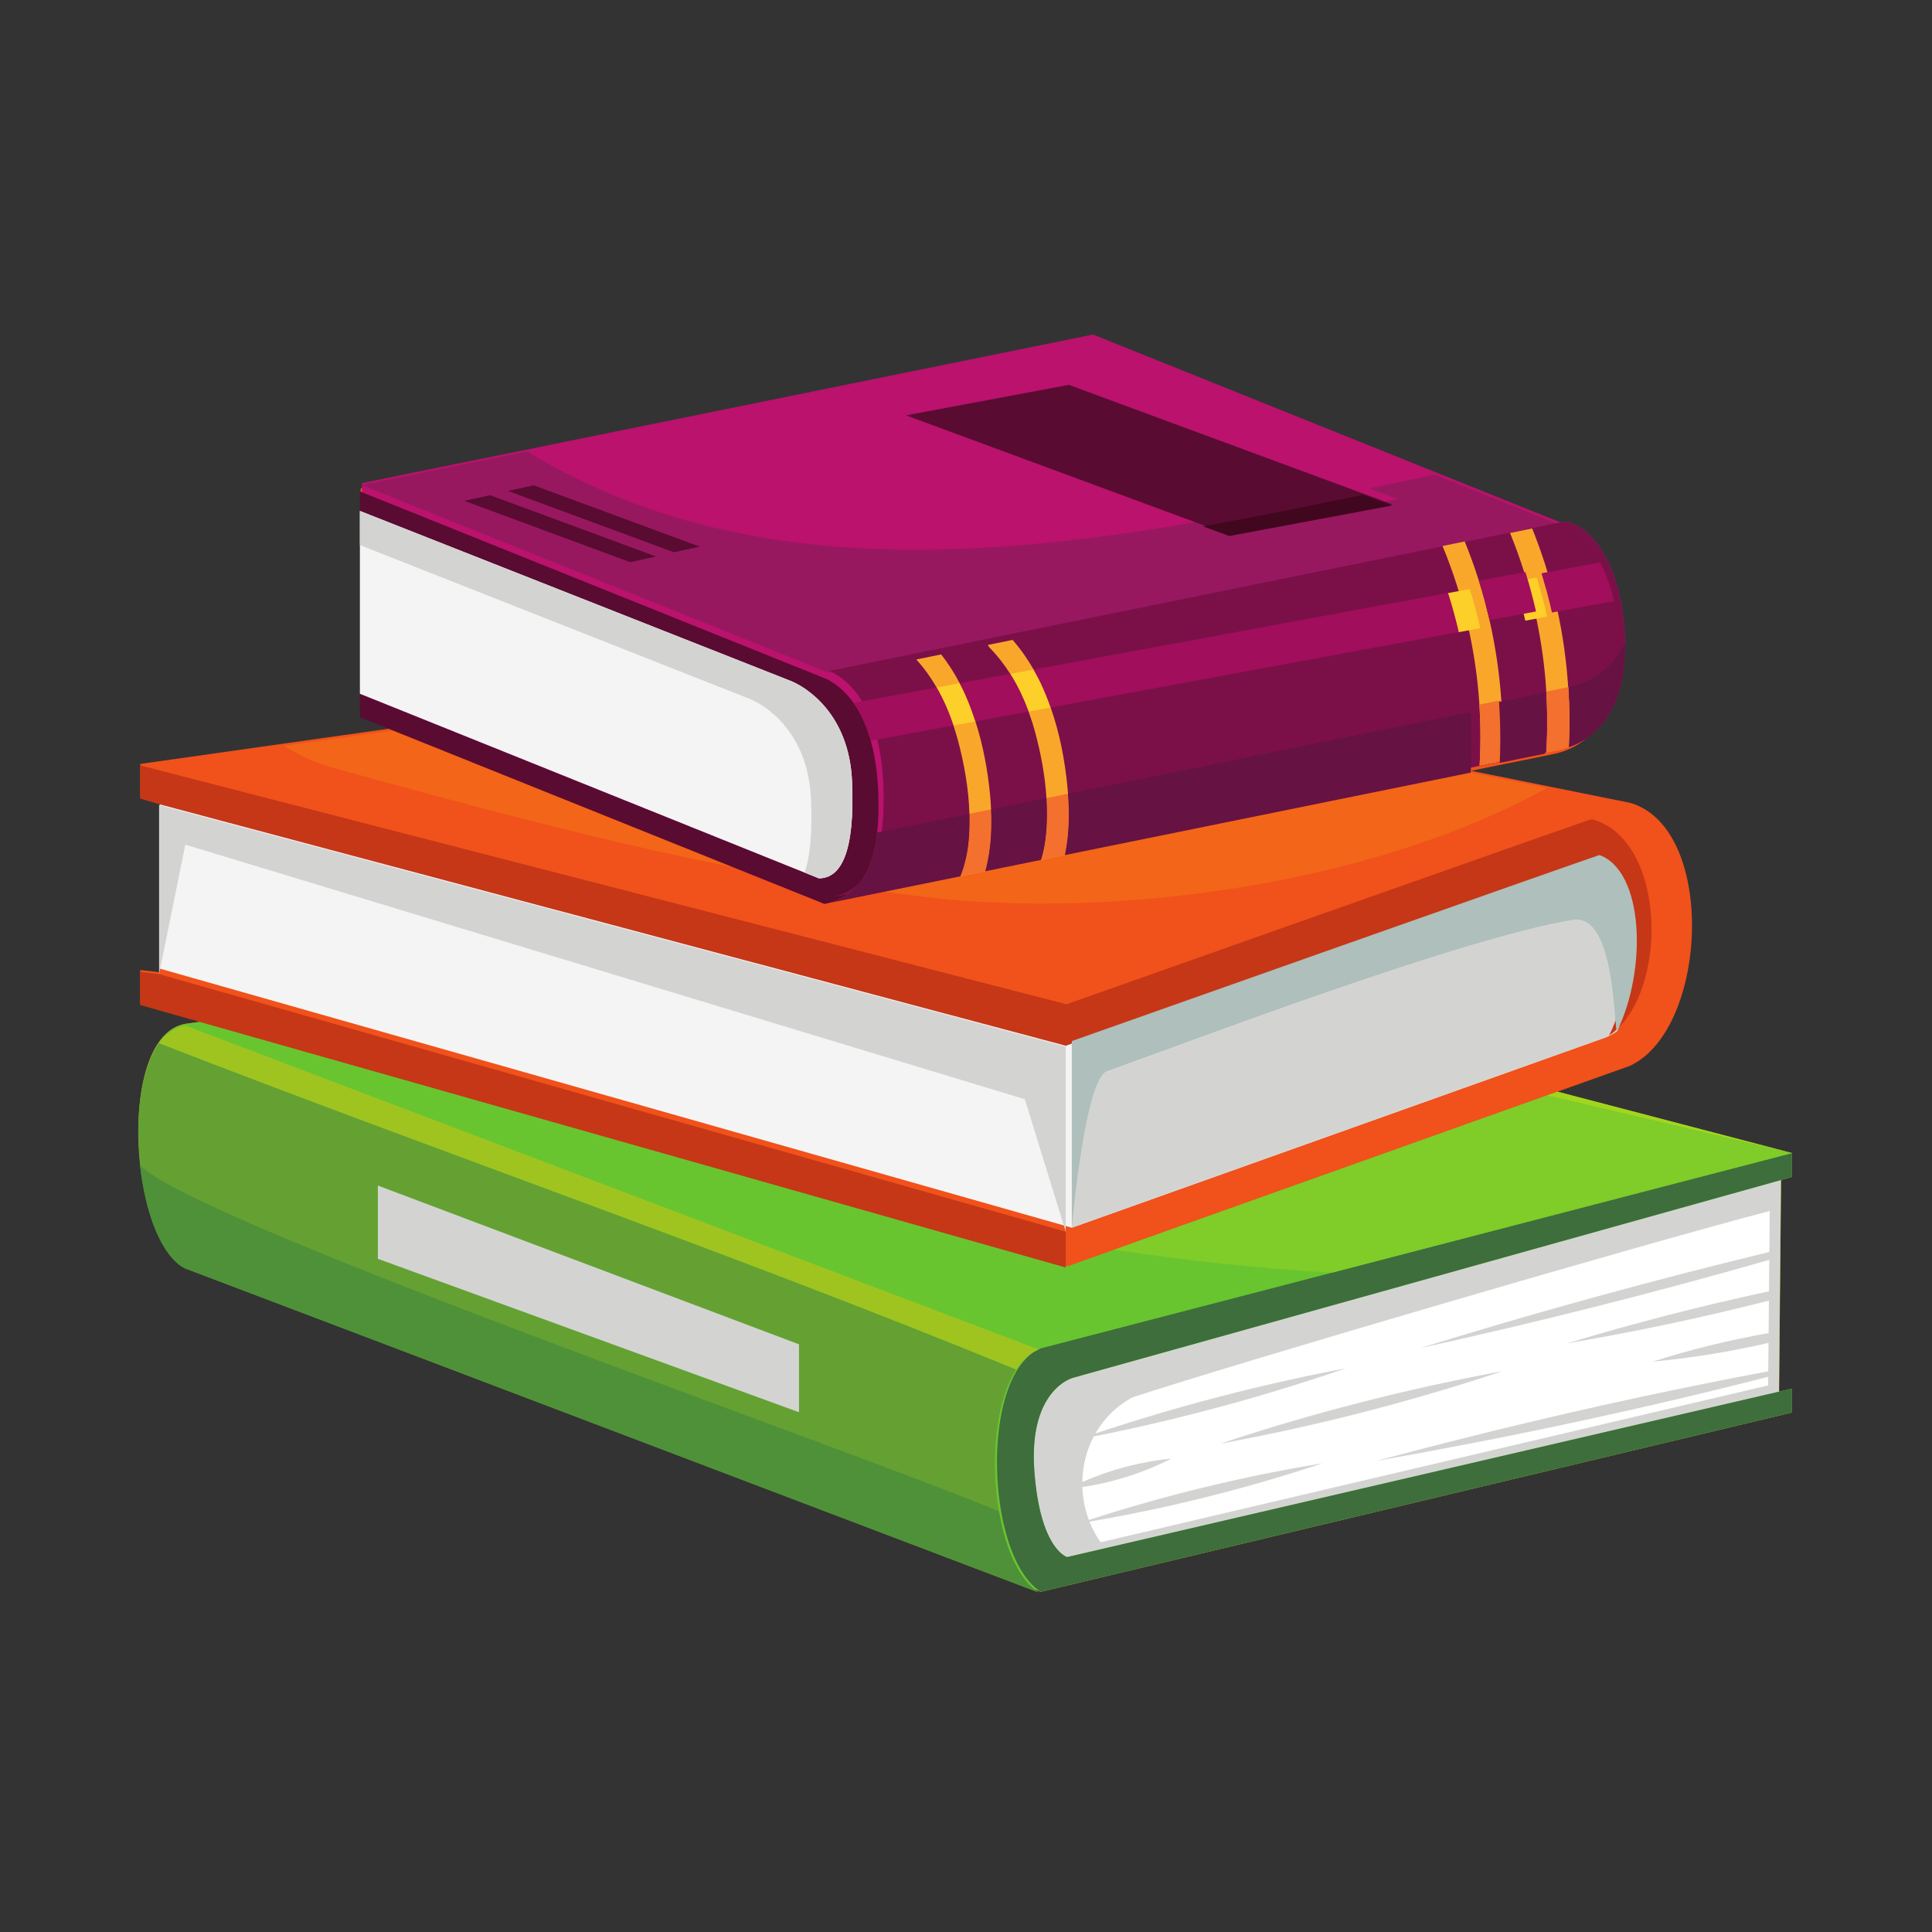 <svg xmlns="http://www.w3.org/2000/svg" xml:space="preserve" width="2829.333" height="2829.333"><rect width="100%" height="100%" fill="#333333" stroke="none"/><path d="m16184.8 5118.76 9.5 1023.44.6 67.71 3.5 374.06 2.4 256.52 99.2 27.73v216.96l-2133.1 558.32c342.7 122.17 585.8 208.84 658.6 234.83 716.2 335.99 789.5 2169.07 0 2393.07l-735.3 148.2-708.4 142.9 91.1 18.5 135.2 27.4 530.9 107.9c6.8 1.5 14 3.1 21.2 4.9 2.6.6 5.3 1.4 7.9 2.1 4.7 1.2 9.4 2.4 14.2 3.7 3.2.9 6.4 2 9.7 2.9 4.3 1.3 8.6 2.6 13.1 4 3.6 1.2 7.2 2.5 10.8 3.7 4.2 1.4 8.4 2.8 12.6 4.3 3.9 1.4 7.7 3 11.6 4.5 4.2 1.6 8.3 3.1 12.4 4.8 4.1 1.6 8.2 3.5 12.2 5.2 4.1 1.8 8.1 3.4 12.3 5.3 4.2 1.9 8.5 4 12.8 6.1 4 1.9 7.9 3.7 11.8 5.7 4.4 2.2 8.8 4.6 13.2 7 4 2 7.9 4.1 11.8 6.3 4.5 2.5 9.1 5.2 13.5 7.8 3.8 2.3 7.7 4.5 11.5 6.9 4.7 2.8 9.2 5.8 13.9 8.9 3.7 2.4 7.5 4.8 11.2 7.4 4.6 3.1 9.3 6.4 13.8 9.7 3.8 2.7 7.6 5.4 11.3 8.2 4.6 3.5 9.2 7.1 13.8 10.7 3.7 2.9 7.3 5.8 10.9 8.8 4.7 3.9 9.3 7.9 13.9 11.9 3.6 3.1 7.1 6.2 10.6 9.4 4.7 4.2 9.3 8.6 13.9 13.1 3.4 3.3 6.8 6.6 10.2 10 4.7 4.6 9.2 9.4 13.8 14.3 3.3 3.5 6.6 7 9.8 10.7 4.6 5 9 10.2 13.5 15.5 3.2 3.7 6.4 7.5 9.5 11.4 4.5 5.5 8.9 11.1 13.3 16.8 3 4 6 8 9 12.1 4.4 6 8.7 12.1 12.9 18.3 2.9 4.1 5.7 8.4 8.6 12.7 4.2 6.4 8.4 13 12.5 19.7 2.8 4.4 5.4 9 8.1 13.5 4.1 6.9 8.1 13.9 12 21 2.5 4.8 5.1 9.6 7.6 14.5 3.9 7.3 7.7 14.8 11.4 22.5 2.4 4.9 4.7 10 7 15.1 3.7 7.9 7.3 15.9 10.8 24.1 2.2 5.2 4.3 10.5 6.4 15.8 3.5 8.5 6.9 17.1 10.1 26 2 5.3 3.9 10.9 5.8 16.4 3.3 9.1 6.4 18.2 9.4 27.7 1.8 5.6 3.5 11.4 5.2 17.1 2.9 9.7 5.8 19.5 8.4 29.6 1.6 5.8 3 11.8 4.5 17.7 2.7 10.4 5.2 20.9 7.6 31.6 1.4 6 2.5 12.1 3.8 18.1 2.3 11.2 4.6 22.4 6.7 33.9 1 6.1 2 12.3 2.9 18.5 1.9 11.9 3.9 23.9 5.6 36.3.8 6 1.5 12.3 2.2 18.4 1.6 12.9 3.2 25.8 4.5 39.2.5 5.8.9 11.9 1.4 17.7 1.2 14.1 2.4 28.2 3.2 42.8.4 5.3.4 10.8.7 16.1.8 15.6 1.6 31.2 1.9 47.4.1 3.8 0 7.9.1 11.8.6 39 .2 79.2-1.6 121.5-5.8 132.8-22.2 252.2-46 358.8-7.7 34.3-16.2 67.2-25.4 98.8-.2.8-.4 1.5-.6 2.3-9.1 31-18.9 60.8-29.2 89.3-.4 1-.8 2.1-1.2 3.1-10.3 28.3-21.2 55.3-32.6 81.1-.3.8-.7 1.6-1.1 2.5-11.6 25.9-23.7 50.7-36.2 74.1-127.4 238.4-297.4 342.1-412.4 318.7l-1117.7 449.3-3116.29 1252.7-5124.69-1041.3h-.01L3280.16 13130v-2057.8l301.02-121-992.4-140.5-1312.56-185.8v-302.3l173.64-51.2V8730.26l-173.64 20.03v-300.97l581.28-164.89-168.33-23.09c-11.22-1.91-22.13-4.48-32.86-7.37-3.27-.91-6.41-1.99-9.62-2.98-7.56-2.32-15.03-4.89-22.36-7.7-3.37-1.33-6.69-2.73-10-4.14-7.34-3.15-14.55-6.62-21.65-10.27-2.74-1.4-5.48-2.72-8.17-4.22-9.08-5.05-18-10.43-26.67-16.3-.48-.33-.97-.58-1.44-.91-9.86-6.71-19.45-13.99-28.78-21.77-.09-.08-.17-.17-.26-.25-8.86-7.37-17.44-15.32-25.84-23.67-1.23-1.25-2.43-2.49-3.65-3.73-7.47-7.53-14.75-15.48-21.85-23.76-1.06-1.24-2.12-2.4-3.18-3.64-236.97-281.52-264.23-946.45-142.8-1455.52.25-1.08.49-2.07.74-3.07 17.6-73.42 38.3-143.45 61.91-208.67.71-1.99 1.41-3.89 2.13-5.88 7.52-20.53 15.33-40.56 23.43-60.1.76-1.82 1.53-3.56 2.3-5.38 16.5-39.31 34.17-76.23 52.96-110.59 1.1-1.98 2.2-4.05 3.31-6.04a918.435 918.435 0 0 1 27.7-46.52c1.57-2.48 3.15-4.88 4.73-7.28 9.6-14.74 19.39-28.89 29.48-42.22 1.02-1.32 2.06-2.56 3.09-3.89 9.88-12.83 19.99-25 30.32-36.5 1.07-1.16 2.12-2.4 3.2-3.64 10.52-11.43 21.3-21.94 32.28-31.79 2.05-1.9 4.1-3.72 6.16-5.55 10.89-9.43 21.97-18.12 33.28-25.99 1.92-1.32 3.87-2.48 5.79-3.81 11.91-7.86 23.97-15.14 36.32-21.19 8.68-3.22 39.2-14.73 89.17-33.6 14.28-5.38 30.15-11.34 47.54-17.97 17.4-6.53 36.33-13.73 56.73-21.43 40.81-15.48 87.53-33.2 139.71-52.9 13.05-4.97 26.43-10.01 40.15-15.23 82.32-31.2 176.68-66.96 281.56-106.78 17.47-6.62 35.25-13.33 53.31-20.19 36.12-13.66 73.38-27.82 111.72-42.39 19.17-7.28 38.61-14.65 58.33-22.1 39.42-14.98 79.89-30.3 121.37-46.02 20.74-7.87 41.73-15.9 62.97-23.92 594.55-225.57 1380.19-523.81 2204.04-836.62 29.42-11.17 58.89-22.35 88.41-33.6 2034.46-772.47 4267.33-1620.58 4417.4-1677.62 3.48-1.4 5.55-2.07 5.55-2.15h.08-.08.08L16300 4725.49v216.71l-117.1-27.24 1.5 161.75z" style="fill:#f1511b;fill-opacity:1;fill-rule:nonzero;stroke:none" transform="matrix(.161 0 0 -.161 0 2829.333)"/><path d="m16184.4 5080.41 2.8 301.63.4 47.43.3 35.18 2.8 303.62.8 81.12 6.9 734.55 2.4 256.52 99.2 27.73v216.95l-2133.1 558.32a28783.1 28783.1 0 0 1-95.3-33.94c-1101.8-392.68-3079.9-1097.76-3939.7-1404.2-260.14-92.7-418.32-149.08-418.32-149.08L1857.54 8284.39l-15.94-2.16-152.38-20.94h-.01c-11.22-1.9-22.13-4.47-32.86-7.37-3.27-.9-6.41-1.98-9.62-2.97-7.56-2.32-15.03-4.89-22.36-7.7-3.37-1.33-6.69-2.73-10-4.14-7.34-3.15-14.56-6.62-21.65-10.27-2.73-1.4-5.48-2.73-8.17-4.22-9.08-5.05-18-10.43-26.66-16.3-.49-.34-.98-.58-1.44-.91-9.86-6.71-19.46-14-28.79-21.77-.09-.09-.17-.17-.26-.25-8.85-7.37-17.45-15.32-25.83-23.68-1.24-1.24-2.44-2.48-3.65-3.72-7.47-7.53-14.76-15.48-21.86-23.76-1.06-1.24-2.13-2.4-3.17-3.64-7.89-9.44-15.58-19.12-22.99-29.3.38-.17.77-.33 1.15-.42-172.38-236.07-221.47-688.68-174.53-1112.66-.08.08-.19.17-.26.25.2-1.82.54-3.48.74-5.3 5.31-47.18 12.03-93.78 19.67-139.8 1.73-10.52 3.58-20.78 5.43-31.13 8.3-46.6 17.36-92.62 27.98-137.16.25-1.07.49-2.07.74-3.06 17.6-73.42 38.31-143.45 61.91-208.68.72-1.99 1.42-3.89 2.13-5.88 7.53-20.52 15.33-40.56 23.43-60.09.76-1.82 1.54-3.56 2.3-5.38 16.49-39.32 34.17-76.24 52.96-110.59 1.11-1.98 2.2-4.05 3.32-6.04a918.372 918.372 0 0 1 27.69-46.52c1.57-2.48 3.15-4.88 4.73-7.28 9.59-14.74 19.39-28.89 29.48-42.22 1.02-1.32 2.06-2.56 3.09-3.89 9.88-12.83 19.99-25 30.32-36.5 1.08-1.16 2.12-2.4 3.2-3.65 10.52-11.42 21.31-21.93 32.28-31.78 2.05-1.9 4.1-3.72 6.17-5.55 10.88-9.43 21.97-18.12 33.27-25.99 1.92-1.32 3.87-2.48 5.8-3.81 11.9-7.86 23.96-15.14 36.31-21.19 8.68-3.22 39.2-14.73 89.17-33.6 14.28-5.38 30.15-11.34 47.55-17.97 17.39-6.53 36.32-13.73 56.73-21.43 20.41-7.79 42.29-16.06 65.6-24.84 23.29-8.85 48.01-18.21 74.1-28.06 13.05-4.96 26.43-10.01 40.16-15.23 54.87-20.78 115.1-43.62 180.23-68.37 32.56-12.33 66.35-25.16 101.32-38.41 17.48-6.62 35.25-13.33 53.31-20.19 36.12-13.66 73.37-27.82 111.73-42.39 19.16-7.28 38.6-14.65 58.32-22.1 39.42-14.98 79.88-30.29 121.36-46.02 20.75-7.87 41.74-15.89 62.97-23.92 106.17-40.31 218.44-82.86 335.92-127.48 82.24-31.2 167.04-63.4 254.1-96.43 87.06-33.02 176.38-66.96 267.66-101.56 260.81-99 537.64-204.13 823.51-312.64 171.52-65.15 346.31-131.45 522.85-198.5 29.42-11.17 58.88-22.35 88.4-33.61 118.06-44.78 236.78-89.89 355.73-135 59.46-22.6 119-45.2 178.52-67.8 744.1-282.59 1488.18-565.18 2123.44-806.39 66.34-25.25 131.4-49.92 195.24-74.17 65.44-24.91 129.4-49.17 191.95-72.92 30.68-11.67 60.97-23.18 90.9-34.52 33.94-12.91 67.39-25.58 100.35-38.16 11.76-4.47 23.67-8.94 35.35-13.41 44.03-16.72 86.99-33.03 129.13-49 19.28-7.37 38.32-14.57 57.28-21.77 29.05-11.09 57.69-21.94 85.75-32.62 16.14-6.12 32.03-12.16 47.76-18.12 20.7-7.87 41.06-15.57 61.01-23.18 57.61-21.85 112.49-42.71 164.55-62.5 9.85-3.72 19.62-7.45 29.31-11.09 24.58-9.35 48.42-18.46 71.68-27.23 8.03-3.06 16.14-6.13 24-9.19 24.59-9.27 48.1-18.21 71.02-26.9 14.24-5.46 28.23-10.76 41.81-15.89 201.72-76.65 330.44-125.49 362.63-137.74 3.48-1.41 5.47-2.07 5.55-2.15l6832.84 1631v216.7l-117.1-27.23 1.5 160.5v4.97" style="fill:#69c52f;fill-opacity:1;fill-rule:nonzero;stroke:none" transform="matrix(.161 0 0 -.161 0 2829.333)"/><path d="M11437.2 3738.4c0 .1 0 .1-.1.1-17.1 10.8-33.6 23.4-49.8 36.7-4.7 3.9-9.4 8-14 12.1-12.3 10.8-24.3 22.2-36 34.3-4.1 4.2-8.2 8.1-12.1 12.4-14.6 15.8-28.7 32.5-42.5 50.3-4.2 5.5-8.2 11.4-12.4 17.1-9.6 13.1-19.1 26.6-28.3 40.7-5.2 7.9-10.4 15.9-15.5 24.2-8.5 13.8-16.7 28.2-24.9 42.8-7.2 13.1-14.4 26.4-21.3 40.1-7.3 14.3-14.6 28.8-21.5 43.8-6 12.9-11.8 26.2-17.6 39.5-4.3 10.1-8.6 20.3-12.8 30.6-6.1 15.2-12.3 30.3-18.1 45.9-.4 1.2-.8 2.4-1.3 3.6-14.4 38.9-27.8 79.4-40.3 121-1.2 4.3-2.6 8.5-3.8 12.8-6.3 21.4-12.3 43-18 65-.3 1-.5 2-.8 3.1-18.2 70.2-33.7 143.2-46.5 218.1-94.8 555.5-38.5 1211.2 190 1561-3134.71 1285.4-6306.99 2376-9436.6 3593-208.25-285.2-267.55-832-210.85-1344.2-.09.1-.22.2-.31.3.24-2.2.65-4.2.89-6.4 6.42-57 14.54-113.3 23.77-168.9 2.09-12.7 4.32-25.1 6.55-37.6 10.03-56.3 20.98-111.9 33.81-165.7.3-1.3.59-2.5.89-3.7 21.27-88.7 46.28-173.3 74.8-252.1.86-2.4 1.71-4.7 2.57-7.1 9.09-24.8 18.52-49 28.31-72.6.91-2.2 1.85-4.3 2.77-6.5 19.93-47.5 41.29-92.1 63.98-133.6 1.34-2.4 2.66-4.9 4.01-7.3 10.84-19.5 22.02-38.2 33.46-56.2 1.89-3 3.8-5.9 5.71-8.8 11.59-17.8 23.43-34.9 35.62-51 1.23-1.6 2.49-3.1 3.73-4.7 11.94-15.5 24.15-30.2 36.63-44.1 1.3-1.4 2.56-2.9 3.86-4.4 12.71-13.8 25.75-26.5 39-38.4 2.48-2.3 4.96-4.5 7.46-6.7 13.14-11.4 26.53-21.9 40.19-31.4 2.32-1.6 4.67-3 7-4.6 14.38-9.5 28.95-18.3 43.87-25.6 10.49-3.9 47.36-17.8 107.73-40.6 17.25-6.5 36.42-13.7 57.44-21.7 21.01-7.9 43.88-16.6 68.53-25.9 24.66-9.4 51.09-19.4 79.25-30 28.14-10.7 58.01-22 89.53-33.9 15.76-6 31.93-12.1 48.51-18.4 66.29-25.1 139.06-52.7 217.74-82.6 39.34-14.9 80.16-30.4 122.4-46.4 21.12-8 42.59-16.1 64.4-24.4 43.64-16.5 88.65-33.6 134.98-51.2 23.15-8.8 46.64-17.7 70.46-26.7 47.62-18.1 96.51-36.6 146.62-55.6 25.06-9.5 50.42-19.2 76.07-28.9 128.26-48.7 263.89-100.1 405.82-154 99.36-37.7 201.8-76.6 306.98-116.5 105.17-39.9 213.08-80.9 323.36-122.7 315.08-119.6 649.51-246.6 994.87-377.7 207.22-78.7 418.37-158.8 631.65-239.8 35.54-13.5 71.14-27 106.8-40.6 142.62-54.1 286.05-108.6 429.75-163.1 71.84-27.3 143.76-54.6 215.67-81.9 898.94-341.4 1797.86-682.8 2565.31-974.2 80.15-30.5 158.74-60.3 235.87-89.6 79.06-30.1 156.32-59.4 231.89-88.1 37.07-14.1 73.66-28 109.82-41.7 41-15.6 81.41-30.9 121.23-46.1 14.2-5.4 28.6-10.8 42.7-16.2 53.2-20.2 105.1-39.9 156-59.2 23.3-8.9 46.3-17.6 69.2-26.3 35.1-13.4 69.7-26.5 103.6-39.4 19.5-7.4 38.7-14.7 57.7-21.9 25-9.5 49.6-18.8 73.7-28 69.6-26.4 135.9-51.6 198.8-75.5 11.9-4.5 23.7-9 35.4-13.4 29.7-11.3 58.5-22.3 86.6-32.9 9.7-3.7 19.5-7.4 29-11.1 29.7-11.2 58.1-22 85.8-32.5 17.2-6.6 34.1-13 50.5-19.2 243.7-92.6 399.2-151.6 438.1-166.4 2.8-1.1 5.1-2 6.7-2.6" style="fill:#64a132;fill-opacity:1;fill-rule:nonzero;stroke:none" transform="matrix(.133 0 0 -.133 0 2829.333)"/><path d="M9820.64 5072.39s-409.33-102.36-354.03-854.31c52.8-718.56 299.98-786.85 299.98-786.85l344.91 80.12 6170.5 1433.7 1.5 161.49v4.99l2.8 303.48.5 47.72.3 35.4 2.8 305.48.8 81.61 6.9 739.05 2.4 258.09-6479.36-1809.97" style="fill:#d3d4d2;fill-opacity:1;fill-rule:nonzero;stroke:none" transform="matrix(.16 0 0 -.16 0 2829.333)"/><path d="M16296.5 6263.57c-1081.4-262.15-2157.1-557.58-3219.8-886.88 1080.5 238.43 2155.4 508.96 3219.1 813.94l-2.7-289.22c-625.2-134.81-1248.8-294.6-1860.5-480.29 623.8 106.3 1246.4 237.67 1859.8 394.11l-2.8-298.87c-361.6-63.88-719.6-151.49-1069.2-263.66 359.6 34.87 716.7 91.38 1068.4 173.2l-2.5-261.73c-1214.4-227.27-2417.9-505.68-3611.4-825.51 1214 213.61 2417.1 469.13 3610.9 774.96l-.7-79.31-6148.2-1444.79c-42 59.77-75.9 123.66-102.1 190.22 728 124.49 1446.3 304.32 2147.1 537.54-729.6-119.3-1449.8-294.09-2153-522.45-36.57 97.58-56.52 200.28-59.87 303.31 285.07 42.42 562.57 131.2 819.67 261.98-282.8-27.75-560.4-100.77-820.01-215.45 2.19 145.7 37.51 290.23 105.51 419.58 787.1 156.78 1563.4 366.7 2322.1 628.09-781.4-148.39-1552.5-349.25-2307.1-600.67 77.3 134.97 191.3 251.67 342.2 332.9 968.8 317.82 4699.5 1410.93 5868.6 1716.34l-3.5-377.34" style="fill:#fff;fill-opacity:1;fill-rule:nonzero;stroke:none" transform="matrix(.159 0 0 -.159 0 2829.333)"/><path d="M15826.6 10656.6c-206.9-67-5220.7-1840.73-5220.7-1840.73v-4.7l-269 71.67-8753.81 2332.06V9532.21l9022.81-2563.42s4906.4 1749.29 5284.2 1883.96c39.3 16.08 76.2 37.14 111.3 61.36 298.6 614.22 265.2 1581.69-174.8 1742.49" style="fill:#f4f4f4;fill-opacity:1;fill-rule:nonzero;stroke:none" transform="matrix(.148 0 0 -.148 0 2829.333)"/><path d="M15826.6 10656.6c-206.9-67-5220.7-1840.73-5220.7-1840.73V6968.79s4906.4 1749.29 5284.2 1883.96c39.3 16.08 76.2 37.14 111.3 61.36 298.6 614.22 265.2 1581.69-174.8 1742.49" style="fill:#d3d4d2;fill-opacity:1;fill-rule:nonzero;stroke:none" transform="matrix(.148 0 0 -.148 0 2829.333)"/><path d="m4160.81 7412.5 4636.96-1689.3v747.7L4160.81 8219z" style="fill:#d3d4d2;fill-opacity:1;fill-rule:nonzero;stroke:none" transform="matrix(.133 0 0 -.133 0 2829.333)"/><path d="M16300 6083.88c-1036.9-190.96-2060.6-453.26-3061.1-786.2 1037.1 190.47 2060.5 453.85 3061.1 786.2" style="fill:#d3d4d2;fill-opacity:1;fill-rule:nonzero;stroke:none" transform="matrix(.135 0 0 -.135 0 2829.333)"/><path d="m8068.79 11725.6-3742.36 1504.3-1198.9-169.7c166.68-106.8 347.5-187 528.8-238.8 1494.23-413.3 2947.08-805.1 4412.46-1095.8" style="fill:#f36518;fill-opacity:1;fill-rule:nonzero;stroke:none" transform="matrix(.133 0 0 -.133 0 2829.333)"/><path d="m11103.1 11329.5-57-11.6-906.1-184.1-13.7-2.8-829.38-168.5c229.82-31.6 460.27-60.6 691.91-85.3 2021.67-179.1 4571.07 211.5 6311.17 1176.6l-819.4 165.2-4252.3-864-125.2-25.5" style="fill:#f36518;fill-opacity:1;fill-rule:nonzero;stroke:none" transform="matrix(.139 0 0 -.139 0 2829.333)"/><path d="M10412.6 8650.58v4.62s4922.4 1741.4 5125.5 1807.2c432.1-157.8 464.8-1107.73 171.7-1710.75 590.2 408.08 563.7 1923.95-171.7 2112.85-203.1-65.8-5125.5-1807.17-5125.5-1807.17l-2005.2 517.04-475.04 122.54-6564.25 1692.59v-324.1l186.13-54.9 8594.26-2289.56 264.1-70.36" style="fill:#c53717;fill-opacity:1;fill-rule:nonzero;stroke:none" transform="matrix(.15 0 0 -.15 0 2829.333)"/><path d="M11734.9 7316.5v394.1l-9983.29 2836.3-209.77 24.2v-363.6l702.24-199.2 9490.82-2691.8" style="fill:#c53717;fill-opacity:1;fill-rule:nonzero;stroke:none" transform="matrix(.133 0 0 -.133 0 2829.333)"/><path d="M16299.6 12926.8c-.2 24.2-.7 48.8-1.8 74.2-6.4 147.1-24.6 279.2-51.1 397.1l.1.1c-8.5 37.9-17.9 74.4-28.1 109.4-.2.8-.4 1.6-.7 2.4-10 34.4-20.8 67.4-32.3 98.9-.4 1.2-.8 2.3-1.2 3.5-11.5 31.3-23.5 61.2-36.1 89.7-.5.9-.9 1.8-1.3 2.7-12.8 28.8-26.1 56.2-40 82.1h-.1c-141.1 263.9-329.1 378.7-456.5 352.8l-1237.1 497.3-3449.4 1386.6L5291.4 14871h-.01l-1660.52-337.4v-2277.8l333.2-133.9 3428.92-1378.4 924.45-371.6 578.24 117.5 793.61 161.2 13.11 2.7 866.9 176.1 54.6 11.1 119.8 24.4 4068.8 826.7 98.1 20 152.2 30.9 587.7 119.4c7.7 1.6 15.5 3.4 23.5 5.4 3 .7 6.1 1.6 9.1 2.4 3.7.9 7.4 1.9 11.2 2.9.2.1.3.1.5.2 1.2.3 2.4.6 3.7.9 3.5 1.1 7.1 2.2 10.7 3.3 4.9 1.4 9.6 2.8 14.6 4.4 3.9 1.3 7.9 2.7 11.9 4.1 4.7 1.6 9.2 3.1 14 4.8 4.2 1.5 8.5 3.3 12.8 4.9 4.6 1.8 9.1 3.5 13.8 5.3 4.5 1.9 9 3.9 13.5 5.8 4.5 2 8.9 3.8 13.4 5.8 4.8 2.2 9.5 4.5 14.2 6.8 4.4 2.1 8.8 4.1 13.2 6.4 4.9 2.4 9.7 5 14.6 7.6 4.4 2.3 8.7 4.6 13 7 4.9 2.8 10 5.8 14.9 8.7 4.3 2.5 8.5 5 12.9 7.6 5 3.2 10.1 6.5 15.2 9.8 4.2 2.7 8.3 5.4 12.5 8.2 5.1 3.5 10.3 7.2 15.4 10.9 4 2.9 8.2 5.8 12.3 8.9 5.1 3.9 10.3 8 15.5 12 3.9 3.2 7.9 6.3 11.9 9.6 5.2 4.3 10.3 8.8 15.5 13.3 3.9 3.4 7.8 6.8 11.6 10.3 5.2 4.7 10.3 9.6 15.4 14.5 3.7 3.6 7.5 7.3 11.3 11.1 5.1 5.1 10.2 10.5 15.3 15.8 3.6 3.9 7.2 7.8 10.8 11.8 5 5.6 10.1 11.4 15 17.2 3.6 4.2 7.1 8.4 10.5 12.6 5 6.1 9.8 12.4 14.7 18.7 3.3 4.4 6.7 8.8 10 13.3 4.7 6.6 9.6 13.4 14.3 20.3 3.2 4.6 6.3 9.3 9.4 14 4.7 7.2 9.4 14.4 13.9 21.9 3 4.9 6 9.9 8.9 14.9 4.5 7.7 9 15.4 13.3 23.4 2.9 5.1 5.6 10.4 8.4 15.8 4.3 8.2 8.6 16.5 12.7 25 2.6 5.5 5.2 11.1 7.8 16.7 4 8.8 8 17.6 11.9 26.7 2.4 5.7 4.8 11.6 7.1 17.5 3.8 9.4 7.6 19 11.2 28.8 2.2 5.9 4.3 11.9 6.4 17.9 3.5 10.2 7.1 20.4 10.4 30.9 1.9 6.2 3.8 12.5 5.7 18.8 3.2 10.9 6.4 21.7 9.4 32.9 1.7 6.4 3.3 12.9 4.9 19.4 2.9 11.6 5.8 23.2 8.5 35.2 1.4 6.5 2.7 13.3 4.1 20 2.6 12.4 5 24.7 7.3 37.5 1.2 6.7 2.2 13.6 3.3 20.3 2.2 13.3 4.3 26.7 6.3 40.4.9 6.5 1.5 13.3 2.3 19.9 1.8 14.5 3.6 28.9 5 43.9.6 6.4 1.1 13 1.6 19.5 1.3 15.6 2.6 31.2 3.6 47.4.3 5.8.5 11.9.7 17.9.9 17.2 1.7 34.5 2.1 52.4.1 4.2 0 8.7.1 13 .3 19.9.5 39.9.3 60.5l-.2-.2" style="fill:#ba126d;fill-opacity:1;fill-rule:nonzero;stroke:none" transform="matrix(.146 0 0 -.146 0 2829.333)"/><path d="M9077.74 11320c263.97 53.6 517.16 223.8 580.73 786.4 14.59 129.2 19.21 279 11.64 452.9-9.65 221.7-39.72 405.3-82.25 557.4-50.32 179.9-118.11 315.3-190.27 417.3-112.54 159-235.69 236.5-319.85 272l-5114.97 2056.1v-214.9l4753.39-1875.6c154.34-65.1 632.99-351.2 665.64-1101.2 34.05-782.3-121.62-1068.5-364.84-1068.5l-5054.19 2032.7v-258.5l363.66-146.2 3742.36-1504.3 1008.95-405.6" style="fill:#590b31;fill-opacity:1;fill-rule:nonzero;stroke:none" transform="matrix(.133 0 0 -.133 0 2829.333)"/><path d="M15011.5 15244.5c-228-47.2-458.4-95.5-690.5-143.9l304.4-112.4-1709.1-320.1-277.4 102.4c-2449.2-432.8-4978.24-589.6-7127.9 717.7h-.01l-1729.43-351.4 4881.07-1962.1 1011.67 205.5 214.91 43.7 490.29 99.6 101.1 20.6 4764.6 968.1 52.7 10.7 483.1 98.2 159.6 32.4 359.4 73-1288.5 518" style="fill:#981860;fill-opacity:1;fill-rule:nonzero;stroke:none" transform="matrix(.14 0 0 -.14 0 2829.333)"/><path d="M9381.8 12670.4c-32.65 750-511.3 1036.1-665.64 1101.2l-4753.39 1875.6v-2012.6l5054.19-2032.7c243.22 0 398.89 286.2 364.84 1068.5" style="fill:#f4f4f4;fill-opacity:1;fill-rule:nonzero;stroke:none" transform="matrix(.133 0 0 -.133 0 2829.333)"/><path d="M16299.6 12926.8c-.2 24.2-.7 48.8-1.8 74.2-6.4 147.1-24.6 279.2-51.1 397.1l.1.1c-8.5 37.9-17.9 74.4-28.1 109.4-.2.8-.4 1.6-.7 2.4-10 34.4-20.8 67.4-32.3 98.9-.4 1.2-.8 2.3-1.2 3.5-11.5 31.3-23.5 61.2-36.1 89.7-.5.9-.9 1.8-1.3 2.7-12.8 28.8-26.1 56.2-40 82.1h-.1c-141.1 263.9-329.1 378.7-456.5 352.8l-345.1-70.1-153.3-31.1-463.8-94.3-50.6-10.3-4574.8-929.5-96.99-19.7-470.77-95.7-206.34-41.9-971.36-197.4c77.11-32.6 189.94-103.5 293.06-249.2 66.11-93.5 128.22-217.6 174.33-382.4 38.97-139.3 66.52-307.6 75.36-510.7 6.94-159.3 2.71-296.6-10.67-415-58.24-515.5-290.22-671.4-532.08-720.5l578.24 117.5 793.61 161.2 13.11 2.7 866.9 176.1 54.6 11.1 119.8 24.4 4068.8 826.7 98.1 20 152.2 30.9 587.7 119.4c7.7 1.6 15.5 3.4 23.5 5.4 3 .7 6.1 1.6 9.1 2.4 3.7.9 7.4 1.9 11.2 2.9.2.1.3.1.5.2 1.2.3 2.4.6 3.7.9 3.5 1.1 7.1 2.2 10.7 3.3 4.9 1.4 9.6 2.8 14.6 4.4 3.9 1.3 7.9 2.7 11.9 4.1 4.7 1.6 9.2 3.1 14 4.8 4.2 1.5 8.5 3.3 12.8 4.9 4.6 1.8 9.1 3.5 13.8 5.3 4.5 1.9 9 3.9 13.5 5.8 4.5 2 8.9 3.8 13.4 5.8 4.8 2.2 9.5 4.5 14.2 6.8 4.4 2.1 8.8 4.1 13.2 6.4 4.9 2.4 9.7 5 14.6 7.6 4.4 2.3 8.7 4.6 13 7 4.9 2.8 10 5.8 14.9 8.7 4.3 2.5 8.5 5 12.9 7.6 5 3.2 10.1 6.5 15.2 9.8 4.2 2.7 8.3 5.4 12.5 8.2 5.1 3.5 10.3 7.2 15.4 10.9 4 2.9 8.2 5.8 12.3 8.9 5.1 3.9 10.3 8 15.5 12 3.9 3.2 7.9 6.3 11.9 9.6 5.2 4.3 10.3 8.8 15.5 13.3 3.9 3.4 7.8 6.8 11.6 10.3 5.2 4.7 10.3 9.6 15.4 14.5 3.7 3.6 7.5 7.3 11.3 11.1 5.1 5.1 10.2 10.5 15.3 15.8 3.6 3.9 7.2 7.8 10.8 11.8 5 5.6 10.1 11.4 15 17.2 3.6 4.2 7.1 8.4 10.5 12.6 5 6.1 9.8 12.4 14.7 18.7 3.3 4.4 6.7 8.8 10 13.3 4.7 6.6 9.6 13.4 14.3 20.3 3.2 4.6 6.3 9.3 9.4 14 4.7 7.2 9.4 14.4 13.9 21.9 3 4.9 6 9.9 8.9 14.9 4.5 7.7 9 15.4 13.3 23.4 2.9 5.1 5.6 10.4 8.4 15.8 4.3 8.2 8.6 16.5 12.7 25 2.6 5.5 5.2 11.1 7.8 16.7 4 8.8 8 17.6 11.9 26.7 2.4 5.7 4.8 11.6 7.1 17.5 3.8 9.4 7.6 19 11.2 28.8 2.2 5.9 4.3 11.9 6.4 17.9 3.5 10.2 7.1 20.4 10.4 30.9 1.9 6.2 3.8 12.5 5.7 18.8 3.2 10.9 6.4 21.7 9.4 32.9 1.7 6.4 3.3 12.9 4.9 19.4 2.9 11.6 5.8 23.2 8.5 35.2 1.4 6.5 2.7 13.3 4.1 20 2.6 12.4 5 24.7 7.3 37.5 1.2 6.7 2.2 13.6 3.3 20.3 2.2 13.3 4.3 26.7 6.3 40.4.9 6.5 1.5 13.3 2.3 19.9 1.8 14.5 3.6 28.9 5 43.9.6 6.4 1.1 13 1.6 19.5 1.3 15.6 2.6 31.2 3.6 47.4.3 5.8.5 11.9.7 17.9.9 17.2 1.7 34.5 2.1 52.4.1 4.2 0 8.7.1 13 .3 19.9.5 39.9.3 60.5l-.2-.2" style="fill:#7b1049;fill-opacity:1;fill-rule:nonzero;stroke:none" transform="matrix(.146 0 0 -.146 0 2829.333)"/><path d="m14675 15038.9-305.5 112.9-3108.2 1148.2-1714.94-321.2 3135.44-1158.2 278.3-102.8 1714.9 321.1" style="fill:#590b31;fill-opacity:1;fill-rule:nonzero;stroke:none" transform="matrix(.139 0 0 -.139 0 2829.333)"/><path d="m5111.16 15758.7 1828.25-675.4 284.62 62.1-1828.26 675.4zM5592.41 15867.4l1828.25-675.4 284.61 62-1828.26 675.4-284.6-62" style="fill:#590b31;fill-opacity:1;fill-rule:nonzero;stroke:none" transform="matrix(.133 0 0 -.133 0 2829.333)"/><path d="M10912.6 12361v.2c-2.5 53.1-6 106-11 158.7-25.9 272.7-76.7 547.4-161.4 809.9-14.1 43.8-29.2 87.2-45.3 130.3-6.3 16.8-12.4 33.7-19 50.4-6.2 15.9-12.7 31.6-19.2 47.3-15.7 37.9-31.9 75.6-49.4 112.7-12.7 26.9-26.5 53.4-40.3 79.8-58.4 111.3-126.2 218-203.9 316.9l-225.2-45.8-48.5-9.8c86.4-94.8 160.3-198.5 223.8-308.3.3-.5.5-1 .8-1.5 75.8-131.4 136.1-271.7 184.2-416.5.1-.1.1-.2.1-.2 16.6-50 32.3-100.3 46.1-151.1 71.6-264.4 121.9-543.8 129.9-821.2 1.4-47.2 1.4-94.4.3-141.4v-4.5c-1.3-48.3-4-96.5-8.2-144.5-12.3-136.7-41.5-271.3-91.4-398.2l14.3 2.9 259.8 52.8c8.6 30.9 16 62.1 22.7 93.4 2.4 11.1 4.4 22.3 6.6 33.5 4 20 7.7 40.1 11 60.4 2.2 13.9 4.3 27.8 6.2 41.8 2.3 17 4.4 34 6.3 51.1 1.9 16.1 3.7 32.2 5.1 48.3 1.2 12.7 2 25.5 2.9 38.2 5.3 75.5 7.2 151.5 5.7 227.6v.9c-.6 28.7-1.6 57.3-3 85.9M11768 12375.3c-.6 22.8-1.4 45.6-2.5 68.4-.3 4.3-.5 8.7-.8 13-1.3 25.6-2.9 51.2-4.8 76.7-1.7 22.1-3.4 44.2-5.5 66.2-28.3 298.2-85.7 599-185.4 883.5-15.9 45.3-32.8 90.3-50.9 134.8-18.2 44.6-37.4 88.7-58 132.2-15.6 33.1-32.5 65.5-50 97.6-9.7 17.8-19.3 35.5-29.3 53.1-66.4 115.9-143.2 226-231.3 326.2l-166.7-33.9-105.9-21.5c5.6-11.8 12.9-23.5 23.9-34.7 85.4-86.8 158.7-182.4 223-283.6v-.1c19.3-30.4 37.5-61.5 55.1-92.9 2-3.6 4.1-7.1 6-10.7 16.5-29.9 32.1-60.2 47-90.8 2.8-5.6 5.5-11.2 8.1-16.8 14.3-29.9 28-60.1 41-90.7 2.4-5.8 4.7-11.6 7.2-17.5 13.1-31.6 25.7-63.4 37.5-95.7 26.9-73.7 51-148.6 71.5-224.4 63.6-235 110-481.8 125.3-728.5v-.2c3.1-50.7 4.6-101.4 5.1-152.1.1-21 .2-42.1-.1-63.1-.3-16.2-.7-32.5-1.3-48.7-1.5-39.8-3.5-79.5-7-119-9.1-101-27.2-200.9-56.1-297.4l72.4 14.7 59.5 12.1 130.8 26.6c6.2 28.8 11.5 57.8 16.2 86.9 1.8 11 3.2 22.1 4.8 33.2 2.6 18 5.2 35.9 7.3 54 1.7 14.2 2.9 28.4 4.3 42.7 1.4 14.7 2.9 29.5 4 44.3 1.2 16.4 2.1 32.9 3 49.4.6 12.3 1.3 24.7 1.8 37.1.7 18.5 1.1 37 1.4 55.5.2 10 .3 20 .3 30.1.1 20.5 0 41-.4 61.6-.2 7.4-.3 14.9-.5 22.4" style="fill:#f9a72b;fill-opacity:1;fill-rule:nonzero;stroke:none" transform="matrix(.133 0 0 -.133 0 2829.333)"/><path d="M16293.7 13238.3c-2 41.7-4 83.4-7 125.1l-.9-.2c-20.3 292.2-62.7 582.8-128.1 868.1l.5.1c-7.6 32.6-16.4 64.9-24.4 97.3-9.5 38.3-18.4 76.7-28.7 114.7-19.5 72.1-40.4 143.8-62.8 215.1h-.2c-1.2 3.8-2.2 7.8-3.4 11.6-44.5 140-94.7 277.9-149.6 414l-54.7-11.1-185.7-37.7c57.2-138.2 108.3-278.8 153.8-421.1.1-.1.1-.2.1-.2 22.4-70 43.4-140.5 62.8-211.3l.3-1.2c19.5-70.9 37.5-142.4 54.2-214.1v-.1c66.4-286.6 109.4-578.6 128.4-872.3v-.3c2.5-38.1 4.5-76.4 6.2-114.6.2-5 .4-10.1.6-15.1 1.5-34.2 2.6-68.4 3.3-102.5.3-14.8.5-29.5.7-44.2.2-26 .6-52.1.6-78.1-.1-42.7-.5-85.3-1.6-128-1.5-59.8-4.1-119.6-7.7-179.3l26 5.3 53.1 10.8 164.7 33.4c3.4 72.7 5 145.4 5.6 218.1.2 21.1.2 42.3.2 63.4-.2 63.3-1.2 126.6-3.6 189.8-.7 21.6-1.8 43.1-2.7 64.6" style="fill:#f9a72b;fill-opacity:1;fill-rule:nonzero;stroke:none" transform="matrix(.135 0 0 -.135 0 2829.333)"/><path d="M16296.6 12774.8c-.6 14.9-1.6 29.7-2.3 44.6-1.7 36.9-3.3 73.8-5.7 110.6l-1-.2c-18.2 275.5-56.6 549.6-116.7 818.9h.2c-15.5 69.5-32.5 138.7-50.8 207.5-9.6 36.1-20.6 71.7-30.9 107.6-9.1 31.3-17.5 62.8-27.1 94l-.4-.1c-4.2 13.4-7.6 27-11.9 40.4-40.8 128.2-86.6 254.7-136.5 379.5l-71.2-14.5-158.7-32.2c55.9-136.3 105.6-275 149.6-415.5 42.2-134.7 78.8-271.1 109.8-408.8v-.1c61.1-270.5 100.5-545.9 117.3-822.9 4.4-71.3 7.2-142.8 8.7-214.3.2-6.6.2-13.2.3-19.8 1.1-70 1.1-140-.7-210.1-1.7-63.3-4.7-126.6-8.7-189.8l139.6 28.4c14.5 3.1 29.7 6.8 45.3 11.1.2.1.4.1.6.2 15.7 4.4 31.9 9.4 48.4 15.2 3.5 70.1 5.2 140.3 5.9 210.5.2 19.2.3 38.3.3 57.5 0 67.5-.9 134.9-3.4 202.3" style="fill:#f9a72b;fill-opacity:1;fill-rule:nonzero;stroke:none" transform="matrix(.141 0 0 -.141 0 2829.333)"/><path d="M10871.8 11773.3c2.4 11.1 4.4 22.3 6.6 33.5 4 20 7.7 40.1 11 60.4 2.2 13.9 4.3 27.8 6.2 41.8 2.3 17 4.4 34 6.3 51.1 1.9 16.1 3.7 32.2 5.1 48.3 1.2 12.7 2 25.5 2.9 38.2 5.3 75.5 7.2 151.5 5.7 227.6v.9c-.6 28.7-1.6 57.3-3 85.9v.2l-238.3-48.4c1.4-47.2 1.4-94.4.3-141.4v-4.5c-1.3-48.3-4-96.5-8.2-144.5-12.3-136.7-41.5-271.3-91.4-398.2l14.3 2.9 259.8 52.8c8.6 30.9 16 62.1 22.7 93.4M11522.5 12485.2v-.2c3.1-50.7 4.6-101.4 5.1-152.1.1-21 .2-42.1-.1-63.1-.3-16.2-.7-32.5-1.3-48.7-1.5-39.8-3.5-79.5-7-119-9.1-101-27.2-200.9-56.1-297.4l72.4 14.7 59.5 12.1 130.8 26.6c6.2 28.8 11.5 57.8 16.2 86.9 1.8 11 3.2 22.1 4.8 33.2 2.6 18 5.2 35.9 7.3 54 1.7 14.2 2.9 28.4 4.3 42.7 1.4 14.7 2.9 29.5 4 44.3 1.2 16.4 2.1 32.9 3 49.4.6 12.3 1.3 24.7 1.8 37.1.7 18.5 1.1 37 1.4 55.5.2 10 .3 20 .3 30.1.1 20.5 0 41-.4 61.6-.2 7.4-.3 14.9-.5 22.4-.6 22.8-1.4 45.6-2.5 68.4-.3 4.3-.5 8.7-.8 13-1.3 25.6-2.9 51.2-4.9 76.7l-237.3-48.2" style="fill:#f4702e;fill-opacity:1;fill-rule:nonzero;stroke:none" transform="matrix(.133 0 0 -.133 0 2829.333)"/><path d="M16300 12983.9c-.2 63.3-1.2 126.6-3.6 189.8-.7 21.6-1.8 43.1-2.7 64.6-2 41.7-4 83.4-7 125.1l-.9-.2-237.5-48.2v-.3c2.5-38.1 4.5-76.4 6.2-114.6.2-5 .4-10.1.6-15.1 1.5-34.2 2.6-68.4 3.3-102.5.3-14.8.5-29.5.7-44.2.2-26 .6-52.1.6-78.1-.1-42.7-.5-85.3-1.6-128-1.5-59.8-4.1-119.6-7.7-179.3l26 5.3 53.1 10.8 164.7 33.4c3.4 72.7 5 145.4 5.6 218.1.2 21.1.2 42.3.2 63.4" style="fill:#f4702e;fill-opacity:1;fill-rule:nonzero;stroke:none" transform="matrix(.135 0 0 -.135 0 2829.333)"/><path d="M16299.7 12515c.2 19.2.3 38.3.3 57.5 0 67.5-.9 134.9-3.4 202.3-.6 14.9-1.6 29.7-2.3 44.6-1.7 36.9-3.3 73.8-5.7 110.6l-1-.2-227.3-46.2c4.4-71.3 7.2-142.8 8.7-214.3.2-6.6.2-13.2.3-19.8 1.1-70 1.1-140-.7-210.1-1.7-63.3-4.7-126.6-8.7-189.8l139.6 28.4c14.5 3.1 29.7 6.8 45.3 11.1.2.1.4.1.6.2 15.7 4.4 31.9 9.4 48.4 15.2 3.5 70.1 5.2 140.3 5.9 210.5" style="fill:#f4702e;fill-opacity:1;fill-rule:nonzero;stroke:none" transform="matrix(.141 0 0 -.141 0 2829.333)"/><path d="M10740.2 13329.8c-14.1 43.8-29.2 87.2-45.3 130.3-6.3 16.8-12.4 33.7-19 50.4-6.2 15.9-12.7 31.6-19.2 47.3-15.7 37.9-31.9 75.6-49.4 112.7-12.7 26.9-26.5 53.4-40.3 79.8l-253.8-47c.3-.5.5-1 .8-1.5 75.8-131.4 136.1-271.7 184.2-416.5.1-.1.1-.2.1-.2l241.9 44.7M11184.9 13749.6c16.5-29.9 32.1-60.2 47-90.8 2.8-5.6 5.5-11.2 8.1-16.8 14.3-29.9 28-60.1 41-90.7 2.4-5.8 4.7-11.6 7.2-17.5 13.1-31.6 25.7-63.4 37.5-95.7l243.3 45c-15.9 45.3-32.9 90.3-50.9 134.8-18.2 44.6-37.4 88.7-58 132.2-15.6 33.1-32.5 65.5-50 97.6-9.7 17.8-19.3 35.5-29.3 53.1l-257-47.5v-.1c19.3-30.4 37.5-61.5 55.1-92.9 2-3.6 4.1-7.1 6-10.7" style="fill:#fccf29;fill-opacity:1;fill-rule:nonzero;stroke:none" transform="matrix(.133 0 0 -.133 0 2829.333)"/><path d="M16004.9 14528c19.7-71.7 37.9-143.7 54.7-216v-.1l239.9 44.3.5.1c-7.6 32.9-16.5 65.5-24.6 98.2-9.6 38.6-18.5 77.3-28.9 115.7-19.7 72.7-40.8 145.1-63.4 217l-.2-.1-241.6-44.7c.1 0 .1-.1.1-.2 22.6-70.6 43.6-141.7 63.2-213.1.1-.4.2-.8.3-1.1" style="fill:#fccf29;fill-opacity:1;fill-rule:nonzero;stroke:none" transform="matrix(.133 0 0 -.133 0 2829.333)"/><path d="m16070.1 13815.8 229.7 42.5h.2c-15.7 70.1-32.8 139.8-51.2 209.1-9.7 36.4-20.8 72.3-31.2 108.5-9.2 31.6-17.6 63.3-27.2 94.7l-.5-.1-230.5-42.6c42.5-135.8 79.4-273.3 110.7-412.1" style="fill:#fccf29;fill-opacity:1;fill-rule:nonzero;stroke:none" transform="matrix(.139 0 0 -.139 0 2829.333)"/><path d="M15755.4 14129.7c10-37.2 18.7-74.8 28-112.2 7.8-31.7 16.5-63.3 23.8-95.2l-.4-.1 493.2 91.3c-31.7 140.7-69.1 280.2-112.3 418l-494-91.4h.2c21.9-69.7 42.4-139.8 61.5-210.4" style="fill:#a10e5b;fill-opacity:1;fill-rule:nonzero;stroke:none" transform="matrix(.138 0 0 -.138 0 2829.333)"/><path d="M11460.1 13750.1c20.6-43.5 39.8-87.6 58-132.2 18.1-44.5 35-89.5 50.9-134.8l4493.1 831v.1c-16.8 72.3-35 144.4-54.7 216-.1.4-.2.7-.3 1.1-19.6 71.5-40.7 142.6-63.3 213.2 0 .1 0 .1-.1.2l-4562.9-843.9c10-17.6 19.6-35.3 29.3-53.1 17.5-32.1 34.4-64.5 50-97.6" style="fill:#a10e5b;fill-opacity:1;fill-rule:nonzero;stroke:none" transform="matrix(.133 0 0 -.133 0 2829.333)"/><path d="M15568.8 13722.8c9.3-30.2 17.4-60.7 26.2-91.1 10.1-34.8 20.7-69.3 30-104.3 17.7-66.7 34.2-133.7 49.3-201.1l625.6 115.7.1.1c-8.5 38.1-17.9 74.6-28.1 109.7-.3.8-.5 1.7-.8 2.5-10 34.5-20.8 67.6-32.3 99.2-.5 1.2-.8 2.3-1.3 3.5-11.5 31.4-23.5 61.4-36.2 90-.5.9-.9 1.8-1.3 2.8-12.9 28.8-26.2 56.3-40.1 82.3h-.1l-591.4-109.4.4.1" style="fill:#a10e5b;fill-opacity:1;fill-rule:nonzero;stroke:none" transform="matrix(.145 0 0 -.145 0 2829.333)"/><path d="M10498.2 13285.3c-48.1 144.8-108.4 285.1-184.2 416.5-.3.5-.5 1-.8 1.5l-915.61-169.3c72.16-102 139.95-237.4 190.27-417.3l910.44 168.4s0 .1-.1.2M10656.7 13557.8c6.5-15.7 13-31.4 19.2-47.3 6.6-16.7 12.7-33.6 19-50.4 16.1-43.1 31.2-86.5 45.3-130.3l585.5 108.3c-11.8 32.3-24.4 64.1-37.5 95.7-2.5 5.9-4.8 11.7-7.2 17.5-13 30.6-26.7 60.8-41 90.7-2.6 5.6-5.3 11.2-8.1 16.8-14.9 30.6-30.5 60.9-47 90.8-1.9 3.6-4 7.1-6 10.7-17.6 31.4-35.8 62.5-55.1 92.9v.1l-556.8-103c13.8-26.4 27.6-52.9 40.3-79.8 17.5-37.1 33.7-74.8 49.4-112.7" style="fill:#a10e5b;fill-opacity:1;fill-rule:nonzero;stroke:none" transform="matrix(.133 0 0 -.133 0 2829.333)"/><path d="M16193.8 12765.9c3.6 60.3 6.2 120.6 7.7 180.9 1.2 43.1 1.6 86.1 1.7 129.2 0 26.3-.4 52.5-.7 78.8-.2 14.8-.4 29.7-.7 44.5-.7 34.5-1.8 69-3.3 103.5-.2 5.1-.4 10.1-.6 15.2-1.7 38.6-3.7 77.2-6.2 115.7v.2l-4431.8-900.5c1.9-25.5 3.5-51.1 4.8-76.7.3-4.3.5-8.7.8-13 1.1-22.8 1.9-45.6 2.5-68.4.2-7.5.3-15 .5-22.4.4-20.6.5-41.1.4-61.6 0-10.1-.1-20.1-.3-30.1-.3-18.5-.7-37-1.4-55.5-.5-12.4-1.2-24.8-1.8-37.1-.9-16.5-1.8-33-3-49.4-1.1-14.8-2.6-29.6-4-44.3-1.4-14.3-2.6-28.5-4.3-42.7-2.1-18.1-4.7-36-7.3-54-1.6-11.1-3-22.2-4.8-33.2-4.7-29.1-10-58.1-16.2-86.9l4440.7 902.3 107.1 21.8-53.6-10.9z" style="fill:#661242;fill-opacity:1;fill-rule:nonzero;stroke:none" transform="matrix(.133 0 0 -.133 0 2829.333)"/><path d="m15770.1 12498.6-33.5-6.8c2.3-35.6 3.9-71.2 5.5-106.9.6-14.3 1.7-28.7 2.2-43 2.5-65.1 3.3-130.3 3.3-195.4 0-18.6-.1-37.1-.3-55.7-.7-67.8-2.3-135.6-5.7-203.3-15.9-5.6-31.6-10.5-46.8-14.7 1.2.3 2.4.6 3.7.9 3.5 1.1 7.1 2.2 10.7 3.3 4.9 1.4 9.6 2.8 14.6 4.4 3.9 1.3 7.9 2.7 11.9 4.1 4.7 1.6 9.2 3.1 14 4.8 4.2 1.5 8.5 3.3 12.8 4.9 4.6 1.8 9.1 3.5 13.8 5.3 4.5 1.9 9 3.9 13.5 5.8 4.5 2 8.9 3.8 13.4 5.8 4.8 2.2 9.5 4.5 14.2 6.8 4.4 2.1 8.8 4.1 13.2 6.4 4.9 2.4 9.7 5 14.6 7.6 4.4 2.3 8.7 4.6 13 7 4.9 2.8 10 5.8 14.9 8.7 4.3 2.5 8.5 5 12.9 7.6 5 3.2 10.1 6.5 15.2 9.8 4.2 2.7 8.3 5.4 12.5 8.2 5.1 3.5 10.3 7.2 15.4 10.9 4 2.9 8.2 5.8 12.3 8.9 5.1 3.9 10.3 8 15.5 12 3.9 3.2 7.9 6.3 11.9 9.6 5.2 4.3 10.3 8.8 15.5 13.3 3.9 3.4 7.8 6.8 11.6 10.3 5.2 4.7 10.3 9.6 15.4 14.5 3.7 3.6 7.5 7.3 11.3 11.1 5.1 5.1 10.2 10.5 15.3 15.8 3.6 3.9 7.2 7.8 10.8 11.8 5 5.6 10.1 11.4 15 17.2 3.6 4.2 7.1 8.4 10.5 12.6 5 6.1 9.8 12.4 14.7 18.7 3.3 4.4 6.7 8.8 10 13.3 4.7 6.6 9.6 13.4 14.3 20.3 3.2 4.6 6.3 9.3 9.4 14 4.7 7.2 9.4 14.4 13.9 21.9 3 4.9 6 9.9 8.9 14.9 4.5 7.7 9 15.4 13.3 23.4 2.9 5.1 5.6 10.4 8.4 15.8 4.3 8.2 8.6 16.5 12.7 25 2.6 5.5 5.2 11.1 7.8 16.7 4 8.8 8 17.6 11.9 26.7 2.4 5.7 4.8 11.6 7.1 17.5 3.8 9.4 7.6 19 11.2 28.8 2.2 5.9 4.3 11.9 6.4 17.9 3.5 10.2 7.1 20.4 10.4 30.9 1.9 6.2 3.8 12.5 5.7 18.8 3.2 10.9 6.4 21.7 9.4 32.9 1.7 6.4 3.3 12.9 4.9 19.4 2.9 11.6 5.8 23.2 8.5 35.2 1.4 6.5 2.7 13.3 4.1 20 2.6 12.4 5 24.7 7.3 37.5 1.2 6.7 2.2 13.6 3.3 20.3 2.2 13.3 4.3 26.7 6.3 40.4.9 6.5 1.5 13.3 2.3 19.9 1.8 14.5 3.6 28.9 5 43.9.6 6.4 1.1 13 1.6 19.5 1.3 15.6 2.6 31.2 3.6 47.4.3 5.8.5 11.9.7 17.9.9 17.2 1.7 34.5 2.1 52.4.1 4.2 0 8.7.1 13 .3 19.9.5 39.9.3 60.5l-.2-.2c-139.8-289.2-371.7-395.1-529.5-428.2" style="fill:#661242;fill-opacity:1;fill-rule:nonzero;stroke:none" transform="matrix(.146 0 0 -.146 0 2829.333)"/><path d="M16168.3 12516.6c1.8 70.5 1.8 141 .7 211.4-.1 6.7-.1 13.3-.3 19.9-1.4 72-4.3 143.9-8.7 215.7l-479.2-97.4c2.8-40.1 4.7-80.2 6.7-120.4.9-20.7 2-41.5 2.6-62.2 2.3-60.9 3.3-121.8 3.5-182.7 0-20.4 0-40.7-.2-61.1-.6-70-2.1-140-5.5-210l612.1 124.4-140.5-28.5c4 63.6 7.1 127.2 8.8 190.9" style="fill:#661242;fill-opacity:1;fill-rule:nonzero;stroke:none" transform="matrix(.14 0 0 -.14 0 2829.333)"/><path d="M11519.2 12102.1c3.5 39.5 5.5 79.2 7 119 .6 16.2 1 32.5 1.3 48.7.3 21 .2 42.1.1 63.1-.5 50.7-2 101.4-5.1 152.1v.2l-609.9-124v-.2c1.4-28.6 2.4-57.2 3-85.9v-.9c1.5-76.1-.3-152.1-5.7-227.6-.9-12.7-1.7-25.5-2.9-38.2-1.4-16.1-3.2-32.2-5.1-48.3-1.9-17.1-4-34.1-6.3-51.1-1.9-14-4-27.9-6.2-41.8-3.3-20.3-7-40.4-11-60.4-2.2-11.2-4.2-22.4-6.6-33.5-6.7-31.3-14.1-62.5-22.7-93.4l-259.8-52.8 946.2 192.3-72.4-14.7c28.9 96.5 47 196.4 56.1 297.4M10666.4 12022.4c4.2 48 6.9 96.2 8.2 144.5v4.5c1.1 47 1.1 94.2-.3 141.4l-1015.83-206.4c-63.57-562.6-316.76-732.8-580.73-786.4l631.1 128.2 866.16 176c49.9 126.9 79.1 261.5 91.4 398.2" style="fill:#661242;fill-opacity:1;fill-rule:nonzero;stroke:none" transform="matrix(.133 0 0 -.133 0 2829.333)"/><path d="M9381.8 12670.4c-32.65 750-511.3 1036.1-665.64 1101.2l-4753.39 1875.6v-375.9l4301.68-1697.4c154.34-65.1 632.99-351.2 665.65-1101.2 16.36-376-11.2-637.1-71.15-807.3l-4896.18 1969.2 5054.19-2032.7c243.22 0 398.89 286.2 364.84 1068.5" style="fill:#d3d4d2;fill-opacity:1;fill-rule:nonzero;stroke:none" transform="matrix(.133 0 0 -.133 0 2829.333)"/><path d="m13244.8 15478.3 290.5-107.3 1791 335.4-319 117.9c-579.1-120.5-1168.6-241-1762.5-346" style="fill:#40071e;fill-opacity:1;fill-rule:nonzero;stroke:none" transform="matrix(.133 0 0 -.133 0 2829.333)"/><path d="M10952.3 8517.71c865.1 308.46 3476.2 1305.53 4607.1 1497.89 438.4 74.5 406.9-1125.71 442-1101.49 298.6 614.22 265.2 1581.69-174.8 1742.49-206.9-67-5220.7-1840.73-5220.7-1840.73V6968.79s127.4 1470.92 346.4 1548.92" style="fill:#afbfbb;fill-opacity:1;fill-rule:nonzero;stroke:none" transform="matrix(.148 0 0 -.148 0 2829.333)"/><path d="m11284.2 9169.6 450.7-1459v2038.5l-297.7 79.3-9685.59 2580.3v-1861.8l289.11 1425.6 9243.48-2802.9" style="fill:#d3d4d2;fill-opacity:1;fill-rule:nonzero;stroke:none" transform="matrix(.133 0 0 -.133 0 2829.333)"/><path d="M9707.13 3410.34s-245.68 67.87-298.16 782.06c-54.96 747.37 351.88 849.1 351.88 849.1l6439.95 1798.96 99.2 27.73v216.95l-4189.4-1089.16-2643.44-687.2c-15.31-6.12-30.05-13.74-44.53-22.01-3.15-1.83-6.29-3.56-9.44-5.47-12.66-7.78-24.83-16.55-36.83-25.91-4.89-3.97-9.77-8.02-14.57-12.16-7.95-6.87-15.65-14.24-23.26-21.77-9.03-8.94-17.71-18.3-26.24-28.15-3.56-4.05-7.04-8.19-10.43-12.33a647.726 647.726 0 0 1-39.65-54.22c-189.14-289.54-235.74-832.3-157.27-1292.12 10.59-62 23.42-122.42 38.49-180.53.25-.91.41-1.74.66-2.56 4.72-18.22 9.68-36.1 14.9-53.81.99-3.56 2.15-7.03 3.14-10.59 10.35-34.44 21.44-67.96 33.36-100.16.42-1 .75-1.99 1.08-2.98 4.8-12.91 9.93-25.42 14.98-38 3.48-8.52 7.03-16.97 10.59-25.33 4.81-11 9.61-22.01 14.57-32.69 5.71-12.42 11.76-24.42 17.8-36.26 5.71-11.34 11.67-22.35 17.63-33.19 6.79-12.09 13.58-24 20.61-35.43 4.23-6.87 8.53-13.49 12.83-20.03 7.62-11.67 15.48-22.85 23.43-33.69 3.47-4.72 6.79-9.6 10.26-14.15 11.43-14.74 23.1-28.56 35.18-41.64 3.23-3.56 6.62-6.79 10.02-10.26a501.503 501.503 0 0 1 29.8-28.4c3.81-3.39 7.7-6.78 11.59-10.01 13.4-11.01 27.06-21.44 41.22-30.38.08 0 .08 0 .08-.08l6832.84 1631v216.7l-117.1-27.23L10050 3489.97l-342.87-79.63" style="fill:#3d6e3c;fill-opacity:1;fill-rule:nonzero;stroke:none" transform="matrix(.161 0 0 -.161 0 2829.333)"/><path d="M11189.6 6193.6c15.2 23.2 31.2 45 47.9 65.5 4.1 5 8.3 10 12.6 14.9 10.3 11.9 20.8 23.2 31.7 34 9.2 9.1 18.5 18 28.1 26.3 5.8 5 11.7 9.9 17.6 14.7 14.5 11.3 29.2 21.9 44.5 31.3 3.8 2.3 7.6 4.4 11.4 6.6 17.5 10 35.3 19.2 53.8 26.6L2040.72 9980.4c-13.55-2.3-26.73-5.4-39.7-8.9-3.94-1.1-7.74-2.4-11.62-3.6-9.13-2.8-18.16-5.9-27.01-9.3-4.07-1.6-8.08-3.3-12.08-5-8.87-3.8-17.59-8-26.16-12.4-3.3-1.7-6.62-3.3-9.87-5.1-10.97-6.1-21.74-12.6-32.21-19.7-.58-.4-1.18-.7-1.74-1.1-11.91-8.1-23.5-16.9-34.77-26.3-.11-.1-.21-.2-.32-.3-10.69-8.9-21.08-18.5-31.21-28.6-1.49-1.5-2.94-3-4.41-4.5-9.02-9.1-17.83-18.7-26.4-28.7-1.28-1.5-2.57-2.9-3.83-4.4-9.53-11.4-18.82-23.1-27.78-35.4.46-.2.93-.4 1.39-.5 3129.61-1217 6301.89-2307.6 9436.6-3593" style="fill:#9fc420;fill-opacity:1;fill-rule:nonzero;stroke:none" transform="matrix(.133 0 0 -.133 0 2829.333)"/><path d="m16300 7085.14-2133.1 558.32a28783.1 28783.1 0 0 1-95.3-33.94z" style="fill:#a1d61e;fill-opacity:1;fill-rule:nonzero;stroke:none" transform="matrix(.161 0 0 -.161 0 2829.333)"/><path d="M10131.9 6205.32c654.7-98.5 1315.5-167.12 1978.7-209.34L16300 7085.14l-2228.4 524.38c-1101.8-392.68-3079.9-1097.76-3939.7-1404.2" style="fill:#80cc28;fill-opacity:1;fill-rule:nonzero;stroke:none" transform="matrix(.161 0 0 -.161 0 2829.333)"/><path d="M11437.1 3738.5c-17.1 10.8-33.6 23.4-49.8 36.7-4.7 3.9-9.4 8-14 12.1-12.3 10.8-24.3 22.2-36 34.3-4.1 4.2-8.2 8.1-12.1 12.4-14.6 15.8-28.7 32.5-42.5 50.3-4.2 5.5-8.2 11.4-12.4 17.1-9.6 13.1-19.1 26.6-28.3 40.7-5.2 7.9-10.4 15.9-15.5 24.2-8.5 13.8-16.7 28.2-24.9 42.8-7.2 13.1-14.4 26.4-21.3 40.1-7.3 14.3-14.6 28.8-21.5 43.8-6 12.9-11.8 26.2-17.6 39.5-4.3 10.1-8.6 20.3-12.8 30.6-6.1 15.2-12.3 30.3-18.1 45.9-.4 1.2-.8 2.4-1.3 3.6-14.4 38.9-27.8 79.4-40.3 121-1.2 4.3-2.6 8.5-3.8 12.8-6.3 21.4-12.3 43-18 65-.3 1-.5 2-.8 3.1-18.2 70.2-33.7 143.2-46.5 218.1-1879.23 773-8841.79 3180.1-9457.45 3809.8-.09.1-.22.2-.31.3.24-2.2.65-4.2.89-6.4 6.42-57 14.54-113.3 23.77-168.9 2.09-12.7 4.32-25.1 6.55-37.6 10.03-56.3 20.98-111.9 33.81-165.7.3-1.3.59-2.5.89-3.7 21.26-88.7 46.29-173.3 74.8-252.1.86-2.4 1.71-4.7 2.57-7.1 9.09-24.8 18.52-49 28.31-72.6.91-2.2 1.85-4.3 2.77-6.5 19.93-47.5 41.29-92.1 63.98-133.6 1.34-2.4 2.66-4.9 4.01-7.3 10.84-19.5 22.02-38.2 33.46-56.2 1.89-3 3.8-5.9 5.71-8.8 11.59-17.8 23.43-34.9 35.62-51 1.23-1.6 2.49-3.1 3.73-4.7 11.94-15.5 24.15-30.2 36.63-44.1 1.3-1.4 2.56-2.9 3.86-4.4 12.71-13.8 25.75-26.5 39-38.4 2.48-2.3 4.96-4.5 7.46-6.7 13.14-11.4 26.53-21.9 40.19-31.4 2.32-1.6 4.67-3 7-4.6 14.38-9.5 28.95-18.3 43.87-25.6 10.49-3.9 47.36-17.8 107.73-40.6 17.25-6.5 36.42-13.7 57.44-21.7 21.01-7.9 43.88-16.6 68.53-25.9 24.66-9.4 51.09-19.4 79.25-30 28.14-10.7 58.01-22 89.53-33.9 15.76-6 31.93-12.1 48.51-18.4 66.3-25.1 139.06-52.7 217.74-82.6 39.34-14.9 80.16-30.4 122.4-46.4 21.12-8 42.59-16.1 64.4-24.4 43.64-16.5 88.65-33.6 134.98-51.2 23.15-8.8 46.64-17.7 70.46-26.7 47.62-18.1 96.51-36.6 146.62-55.6 25.06-9.5 50.42-19.2 76.07-28.9 128.26-48.7 263.89-100.1 405.82-154 99.36-37.7 201.8-76.6 306.98-116.5 105.17-39.9 213.08-80.9 323.36-122.7 315.08-119.6 649.51-246.6 994.87-377.7 207.22-78.7 418.37-158.8 631.65-239.8 35.54-13.5 71.14-27 106.8-40.6 142.62-54.1 286.05-108.6 429.75-163.1 71.84-27.3 143.76-54.6 215.67-81.9 898.94-341.4 1797.86-682.8 2565.31-974.2 80.15-30.5 158.74-60.3 235.87-89.6 79.06-30.1 156.32-59.4 231.89-88.1 37.07-14.1 73.66-28 109.82-41.7 41-15.6 81.41-30.9 121.23-46.1 14.2-5.4 28.6-10.8 42.7-16.2 53.2-20.2 105.1-39.9 156-59.2 23.3-8.9 46.3-17.6 69.2-26.3 35.1-13.4 69.7-26.5 103.6-39.4 19.5-7.4 38.7-14.7 57.7-21.9 25-9.5 49.6-18.8 73.7-28 69.6-26.4 135.9-51.6 198.8-75.5 11.9-4.5 23.7-9 35.4-13.4 29.7-11.3 58.5-22.3 86.6-32.9 9.7-3.7 19.5-7.4 29-11.1 342-129.9 553.5-210.2 581.1-220.7 0 .1 0 .1-.1.1" style="fill:#4f9138;fill-opacity:1;fill-rule:nonzero;stroke:none" transform="matrix(.133 0 0 -.133 0 2829.333)"/></svg>